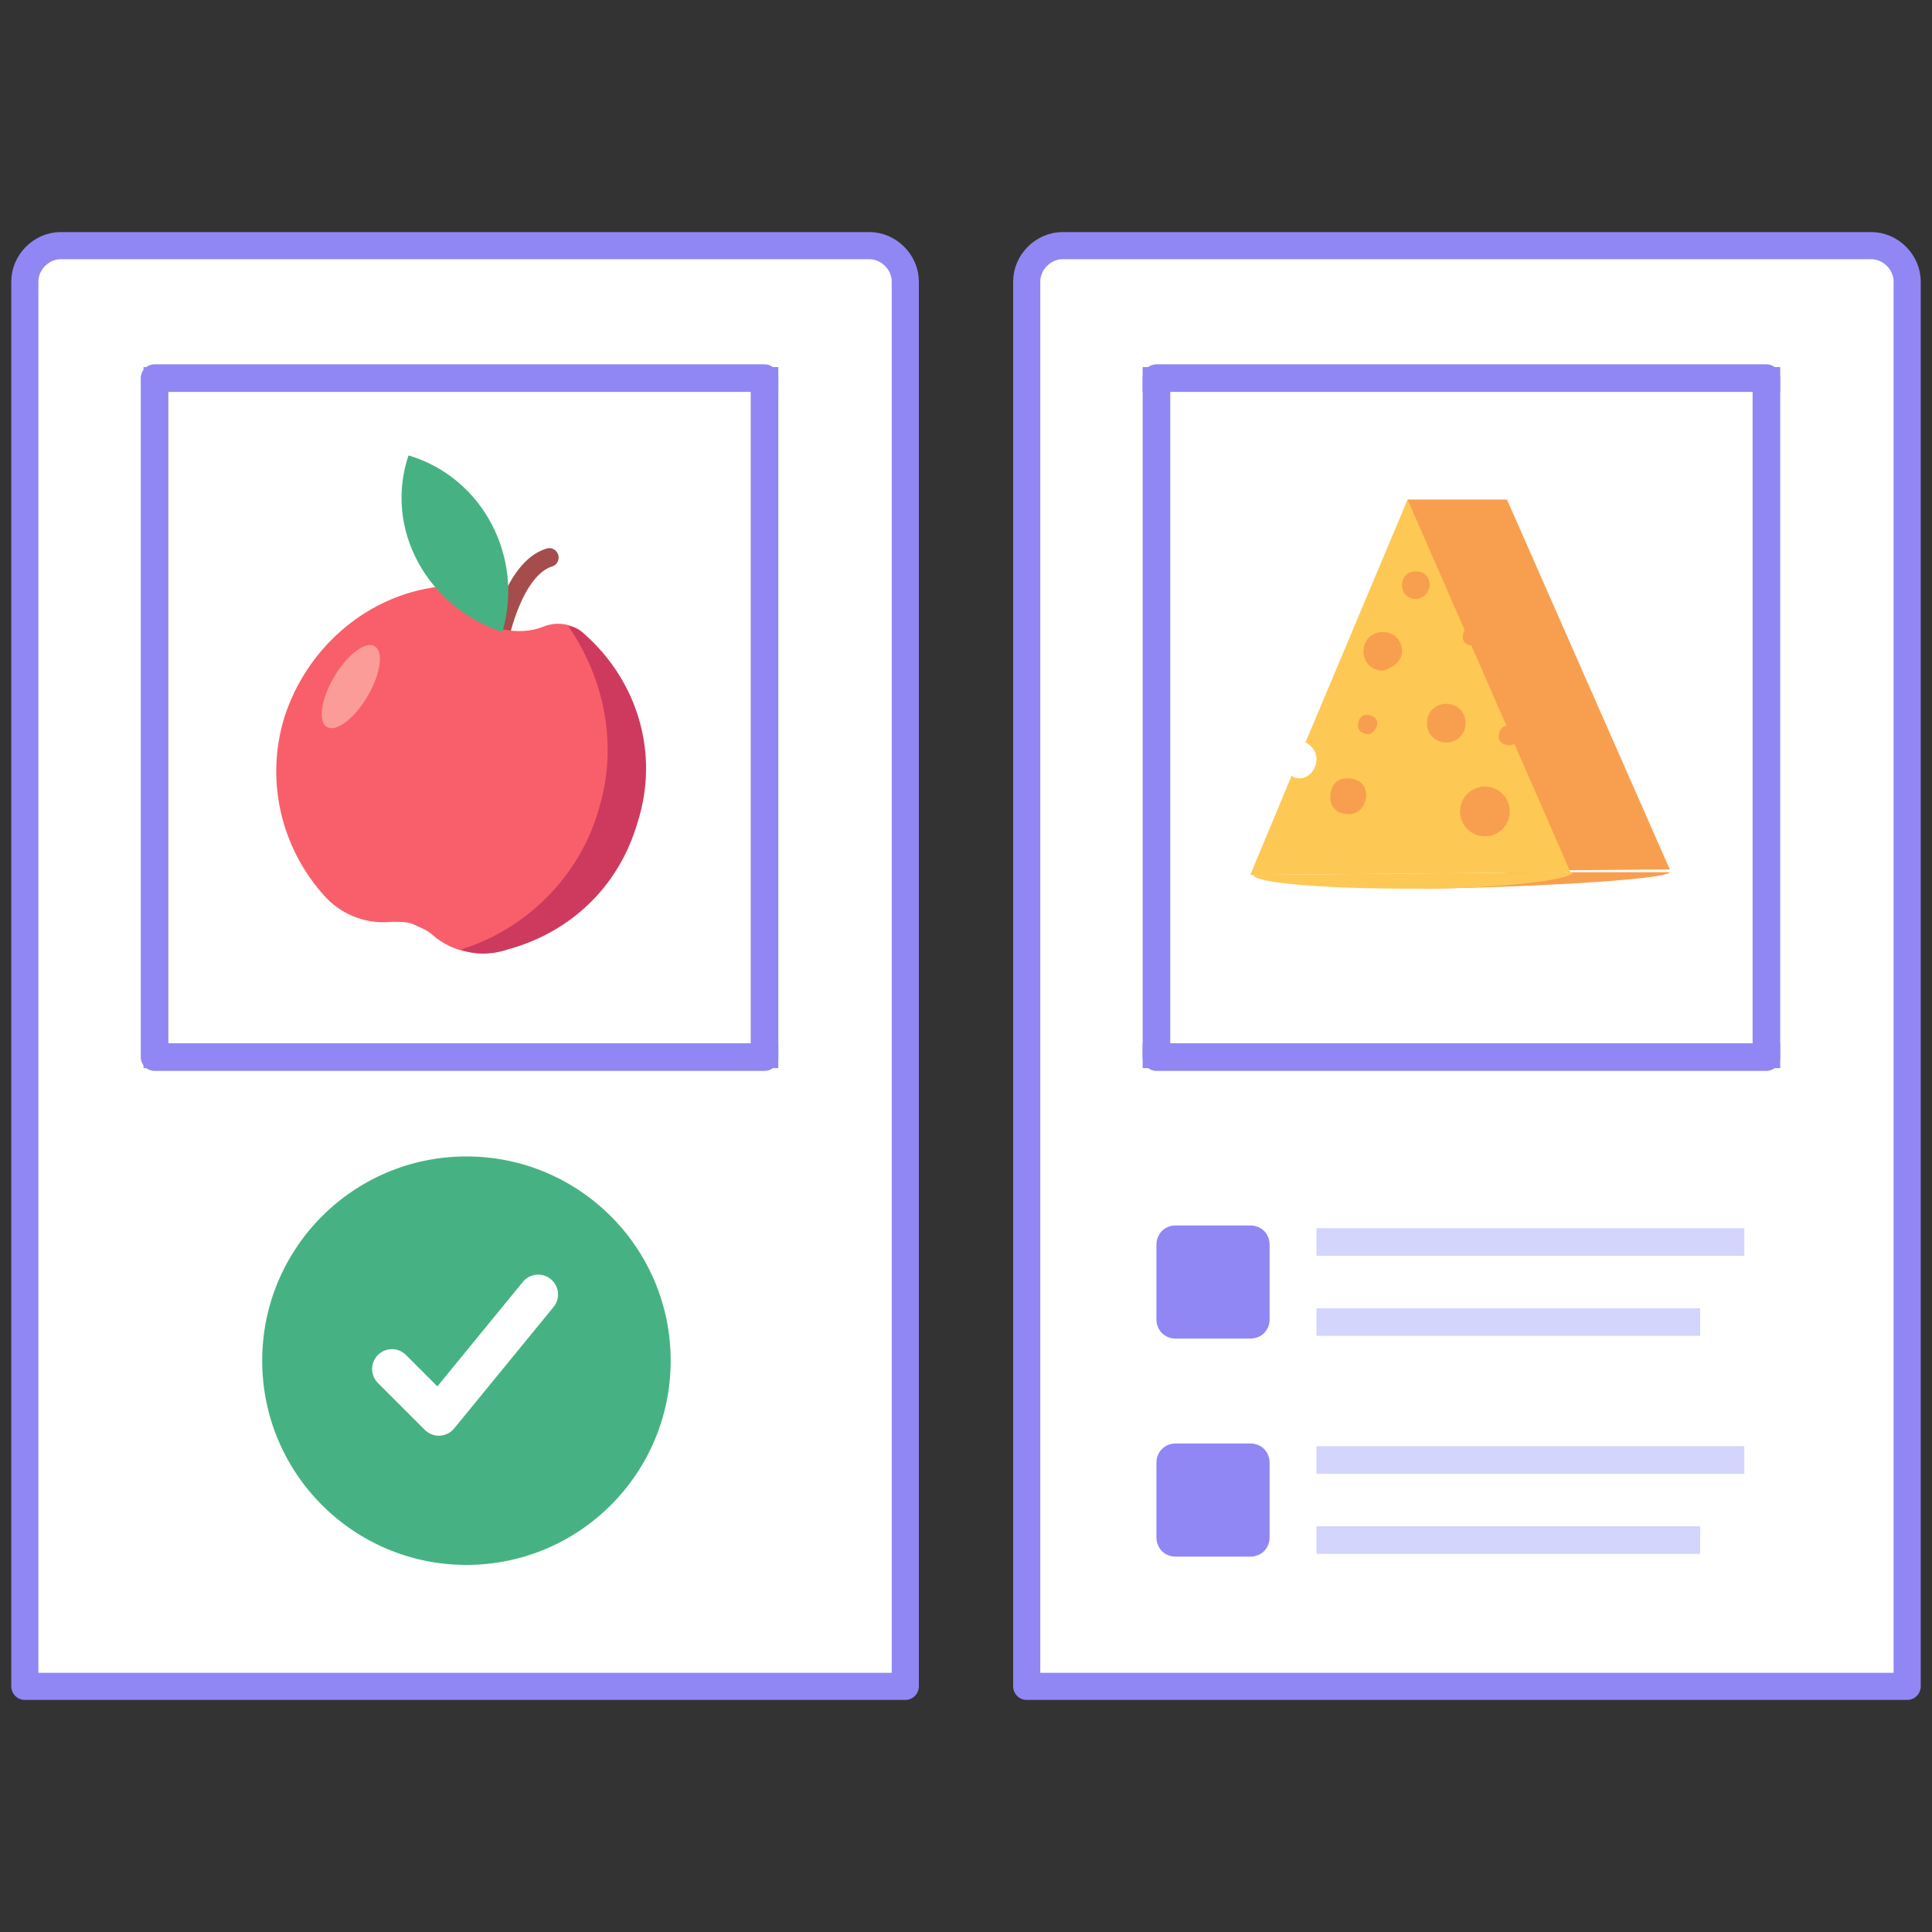 <?xml version="1.0" encoding="utf-8"?>
<!-- Generator: Adobe Illustrator 26.3.1, SVG Export Plug-In . SVG Version: 6.00 Build 0)  -->
<svg version="1.1" id="Layer_1" xmlns="http://www.w3.org/2000/svg" xmlns:xlink="http://www.w3.org/1999/xlink" x="0px" y="0px"
	 viewBox="0 0 70 70" style="enable-background:new 0 0 70 70;" xml:space="preserve">
<rect x="0" y="0" width="70" height="70" fill="#333333" stroke="none"/>
<style type="text/css">
	.st0{fill:#FFFFFF;stroke:#9087F4;stroke-width:0.983;stroke-linecap:round;stroke-linejoin:round;stroke-miterlimit:10;}
	.st1{fill:none;stroke:#9087F4;stroke-linecap:round;stroke-linejoin:round;stroke-miterlimit:10;}
	.st2{fill:#9087F4;}
	.st3{fill:#46B283;}
	.st4{fill:none;stroke:#FFFFFF;stroke-width:1.436;stroke-linecap:round;stroke-linejoin:round;stroke-miterlimit:10;}
	.st5{fill:none;stroke:#FFFFFF;stroke-width:0.422;stroke-linecap:round;stroke-linejoin:round;stroke-miterlimit:10;}
	.st6{fill:#D3D5FC;}
	.st7{fill:none;stroke:#A54C4C;stroke-width:0.68;stroke-linecap:round;stroke-linejoin:round;stroke-miterlimit:10;}
	.st8{fill:#F95F6A;}
	.st9{fill:#CE3A5E;}
	.st10{fill:#FB9C98;}
	.st11{fill:#F89F4F;}
	.st12{fill:#FDC854;}
</style>
<g>
	<path class="st0" d="M0.9,61.1h31.9V10.2c0-0.7-0.6-1.3-1.3-1.3H2.2c-0.7,0-1.3,0.6-1.3,1.3V61.1z"/>
	<rect x="5.6" y="13.7" class="st1" width="22.1" height="24.6"/>
	<rect x="27.3" y="13.3" class="st2" width="0.9" height="0.9"/>
	<rect x="5.2" y="13.3" class="st2" width="0.9" height="0.9"/>
	<rect x="5.2" y="37.8" class="st2" width="0.9" height="0.9"/>
	<rect x="27.3" y="37.8" class="st2" width="0.9" height="0.9"/>
	<g>
		<circle class="st3" cx="16.9" cy="49.3" r="7.4"/>
		<polyline class="st4" points="14.2,49.6 15.9,51.3 19.5,46.9 		"/>
	</g>
	<path class="st0" d="M37.2,61.1h31.9V10.2c0-0.7-0.6-1.3-1.3-1.3H38.5c-0.7,0-1.3,0.6-1.3,1.3V61.1z"/>
	<rect x="41.9" y="13.7" class="st1" width="22.1" height="24.6"/>
	<rect x="63.6" y="13.3" class="st2" width="0.9" height="0.9"/>
	<rect x="41.4" y="13.3" class="st2" width="0.9" height="0.9"/>
	<rect x="41.4" y="37.8" class="st2" width="0.9" height="0.9"/>
	<rect x="63.6" y="37.8" class="st2" width="0.9" height="0.9"/>
	<line class="st5" x1="59.1" y1="34.8" x2="59.5" y2="35.3"/>
	<g>
		<rect x="47.7" y="47.4" class="st6" width="13.9" height="1"/>
		<rect x="47.7" y="44.5" class="st6" width="15.5" height="1"/>
		<path class="st2" d="M45.3,44.4h-2.7c-0.4,0-0.7,0.3-0.7,0.7v2.7c0,0.4,0.3,0.7,0.7,0.7h2.7c0.4,0,0.7-0.3,0.7-0.7v-2.7
			C46,44.7,45.7,44.4,45.3,44.4z"/>
	</g>
	<g>
		<rect x="47.7" y="55.3" class="st6" width="13.9" height="1"/>
		<rect x="47.7" y="52.4" class="st6" width="15.5" height="1"/>
		<path class="st2" d="M45.3,52.3h-2.7c-0.4,0-0.7,0.3-0.7,0.7v2.7c0,0.4,0.3,0.7,0.7,0.7h2.7c0.4,0,0.7-0.3,0.7-0.7V53
			C46,52.6,45.7,52.3,45.3,52.3z"/>
	</g>
	<g>
		<path class="st7" d="M18.1,23.1c0,0,0.5-2.5,1.8-2.9"/>
		<path class="st8" d="M21.2,23c-0.4-0.4-1-0.5-1.5-0.3c-0.5,0.2-1,0.2-1.5,0.1c-0.5-0.2-1-0.5-1.2-0.9c-0.3-0.5-0.9-0.7-1.4-0.6
			c-2.4,0.4-4.5,2.2-5.3,4.7c-0.7,2.3-0.1,4.7,1.4,6.4c0.6,0.7,1.5,1.1,2.5,1c0.3,0,0.6,0,0.8,0.1s0.5,0.2,0.7,0.4
			c0.7,0.6,1.7,0.8,2.6,0.5c2.2-0.6,4-2.2,4.7-4.6C23.9,27.3,23.1,24.7,21.2,23z"/>
		<path class="st3" d="M14.8,16.5L14.8,16.5c2.7,0.8,4.2,3.7,3.4,6.4v0h0C15.5,22,13.9,19.2,14.8,16.5L14.8,16.5z"/>
		<path class="st9" d="M21.2,23c-0.2-0.2-0.4-0.3-0.6-0.3c1.3,1.9,1.8,4.3,1.1,6.6c-0.7,2.5-2.7,4.4-5,5.1c0.5,0.2,1.1,0.2,1.7,0
			c2.2-0.6,4-2.2,4.7-4.6C23.9,27.3,23.1,24.7,21.2,23z"/>
		
			<ellipse transform="matrix(0.509 -0.861 0.861 0.509 -15.193 23.138)" class="st10" cx="12.7" cy="24.9" rx="1.7" ry="0.7"/>
	</g>
</g>
<g>
	<polygon class="st11" points="60.5,31.5 54.6,18.1 51,18.1 51.1,22.8 52.7,22.8 49,31.6 	"/>
	<path class="st11" d="M54.7,31.6l-3.6,0.6c3.1,0,9.3-0.3,9.4-0.6L54.7,31.6z"/>
	<path class="st12" d="M45.4,31.7c0.1,0.3,2.6,0.5,5.8,0.5c3.1,0,5.7-0.3,5.8-0.6L45.4,31.7z"/>
	<path class="st12" d="M51,18.1l-3.7,8.8c0.2,0.1,0.4,0.3,0.4,0.6c0,0.4-0.3,0.7-0.6,0.7c-0.1,0-0.2,0-0.3-0.1l-1.5,3.6l11.6-0.1
		L51,18.1z"/>
	<path class="st11" d="M49.5,28.8c0-0.4-0.3-0.6-0.7-0.6c-0.4,0-0.6,0.3-0.6,0.7c0,0.4,0.3,0.6,0.7,0.6
		C49.2,29.5,49.5,29.2,49.5,28.8z"/>
	<g>
		<g>
			<g>
				<path class="st11" d="M58,28.7c0-0.3-0.2-0.5-0.5-0.5c-0.3,0-0.5,0.2-0.5,0.5s0.2,0.5,0.5,0.5C57.8,29.2,58,29,58,28.7z"/>
			</g>
			<g>
				<path class="st11" d="M56.3,26.3c0-0.3-0.2-0.5-0.5-0.5c-0.3,0-0.5,0.2-0.5,0.5c0,0.3,0.2,0.5,0.5,0.5
					C56.1,26.8,56.3,26.6,56.3,26.3z"/>
			</g>
			<g>
				<path class="st11" d="M56.1,23.1c0-0.2-0.2-0.4-0.4-0.4c-0.2,0-0.4,0.2-0.4,0.4c0,0.2,0.2,0.4,0.4,0.4
					C56,23.5,56.1,23.3,56.1,23.1z"/>
			</g>
			<g>
				<path class="st11" d="M53.8,21.2c0-0.1-0.1-0.2-0.2-0.2c-0.1,0-0.2,0.1-0.2,0.2s0.1,0.2,0.2,0.2C53.7,21.4,53.8,21.3,53.8,21.2z
					"/>
			</g>
		</g>
	</g>
	<path class="st11" d="M54.7,29.4c0-0.5-0.4-0.9-0.9-0.9c-0.5,0-0.9,0.4-0.9,0.9c0,0.5,0.4,0.9,0.9,0.9
		C54.3,30.3,54.7,29.9,54.7,29.4z"/>
	<path class="st11" d="M50.8,23.6c0-0.4-0.3-0.7-0.7-0.7c-0.4,0-0.7,0.3-0.7,0.7c0,0.4,0.3,0.7,0.7,0.7
		C50.5,24.2,50.8,23.9,50.8,23.6z"/>
	<path class="st11" d="M49.9,26.2c0-0.2-0.2-0.3-0.4-0.3c-0.2,0-0.3,0.2-0.3,0.4c0,0.2,0.2,0.3,0.4,0.3
		C49.7,26.6,49.9,26.4,49.9,26.2z"/>
	<path class="st11" d="M55,26.6c0-0.2-0.2-0.3-0.4-0.3c-0.2,0-0.3,0.2-0.3,0.4c0,0.2,0.2,0.3,0.4,0.3C54.9,27,55,26.8,55,26.6z"/>
	<path class="st11" d="M53.7,23c0-0.2-0.2-0.3-0.4-0.3c-0.2,0-0.3,0.2-0.3,0.4c0,0.2,0.2,0.3,0.4,0.3C53.5,23.4,53.7,23.2,53.7,23z"
		/>
	<path class="st11" d="M51.8,21.2c0-0.3-0.2-0.5-0.5-0.5c-0.3,0-0.5,0.2-0.5,0.5c0,0.3,0.2,0.5,0.5,0.5
		C51.6,21.7,51.8,21.4,51.8,21.2z"/>
	<path class="st11" d="M52.4,25.5c-0.4,0-0.7,0.3-0.7,0.7c0,0.4,0.3,0.7,0.7,0.7c0.4,0,0.7-0.3,0.7-0.7
		C53.1,25.8,52.8,25.5,52.4,25.5z"/>
</g>
</svg>
